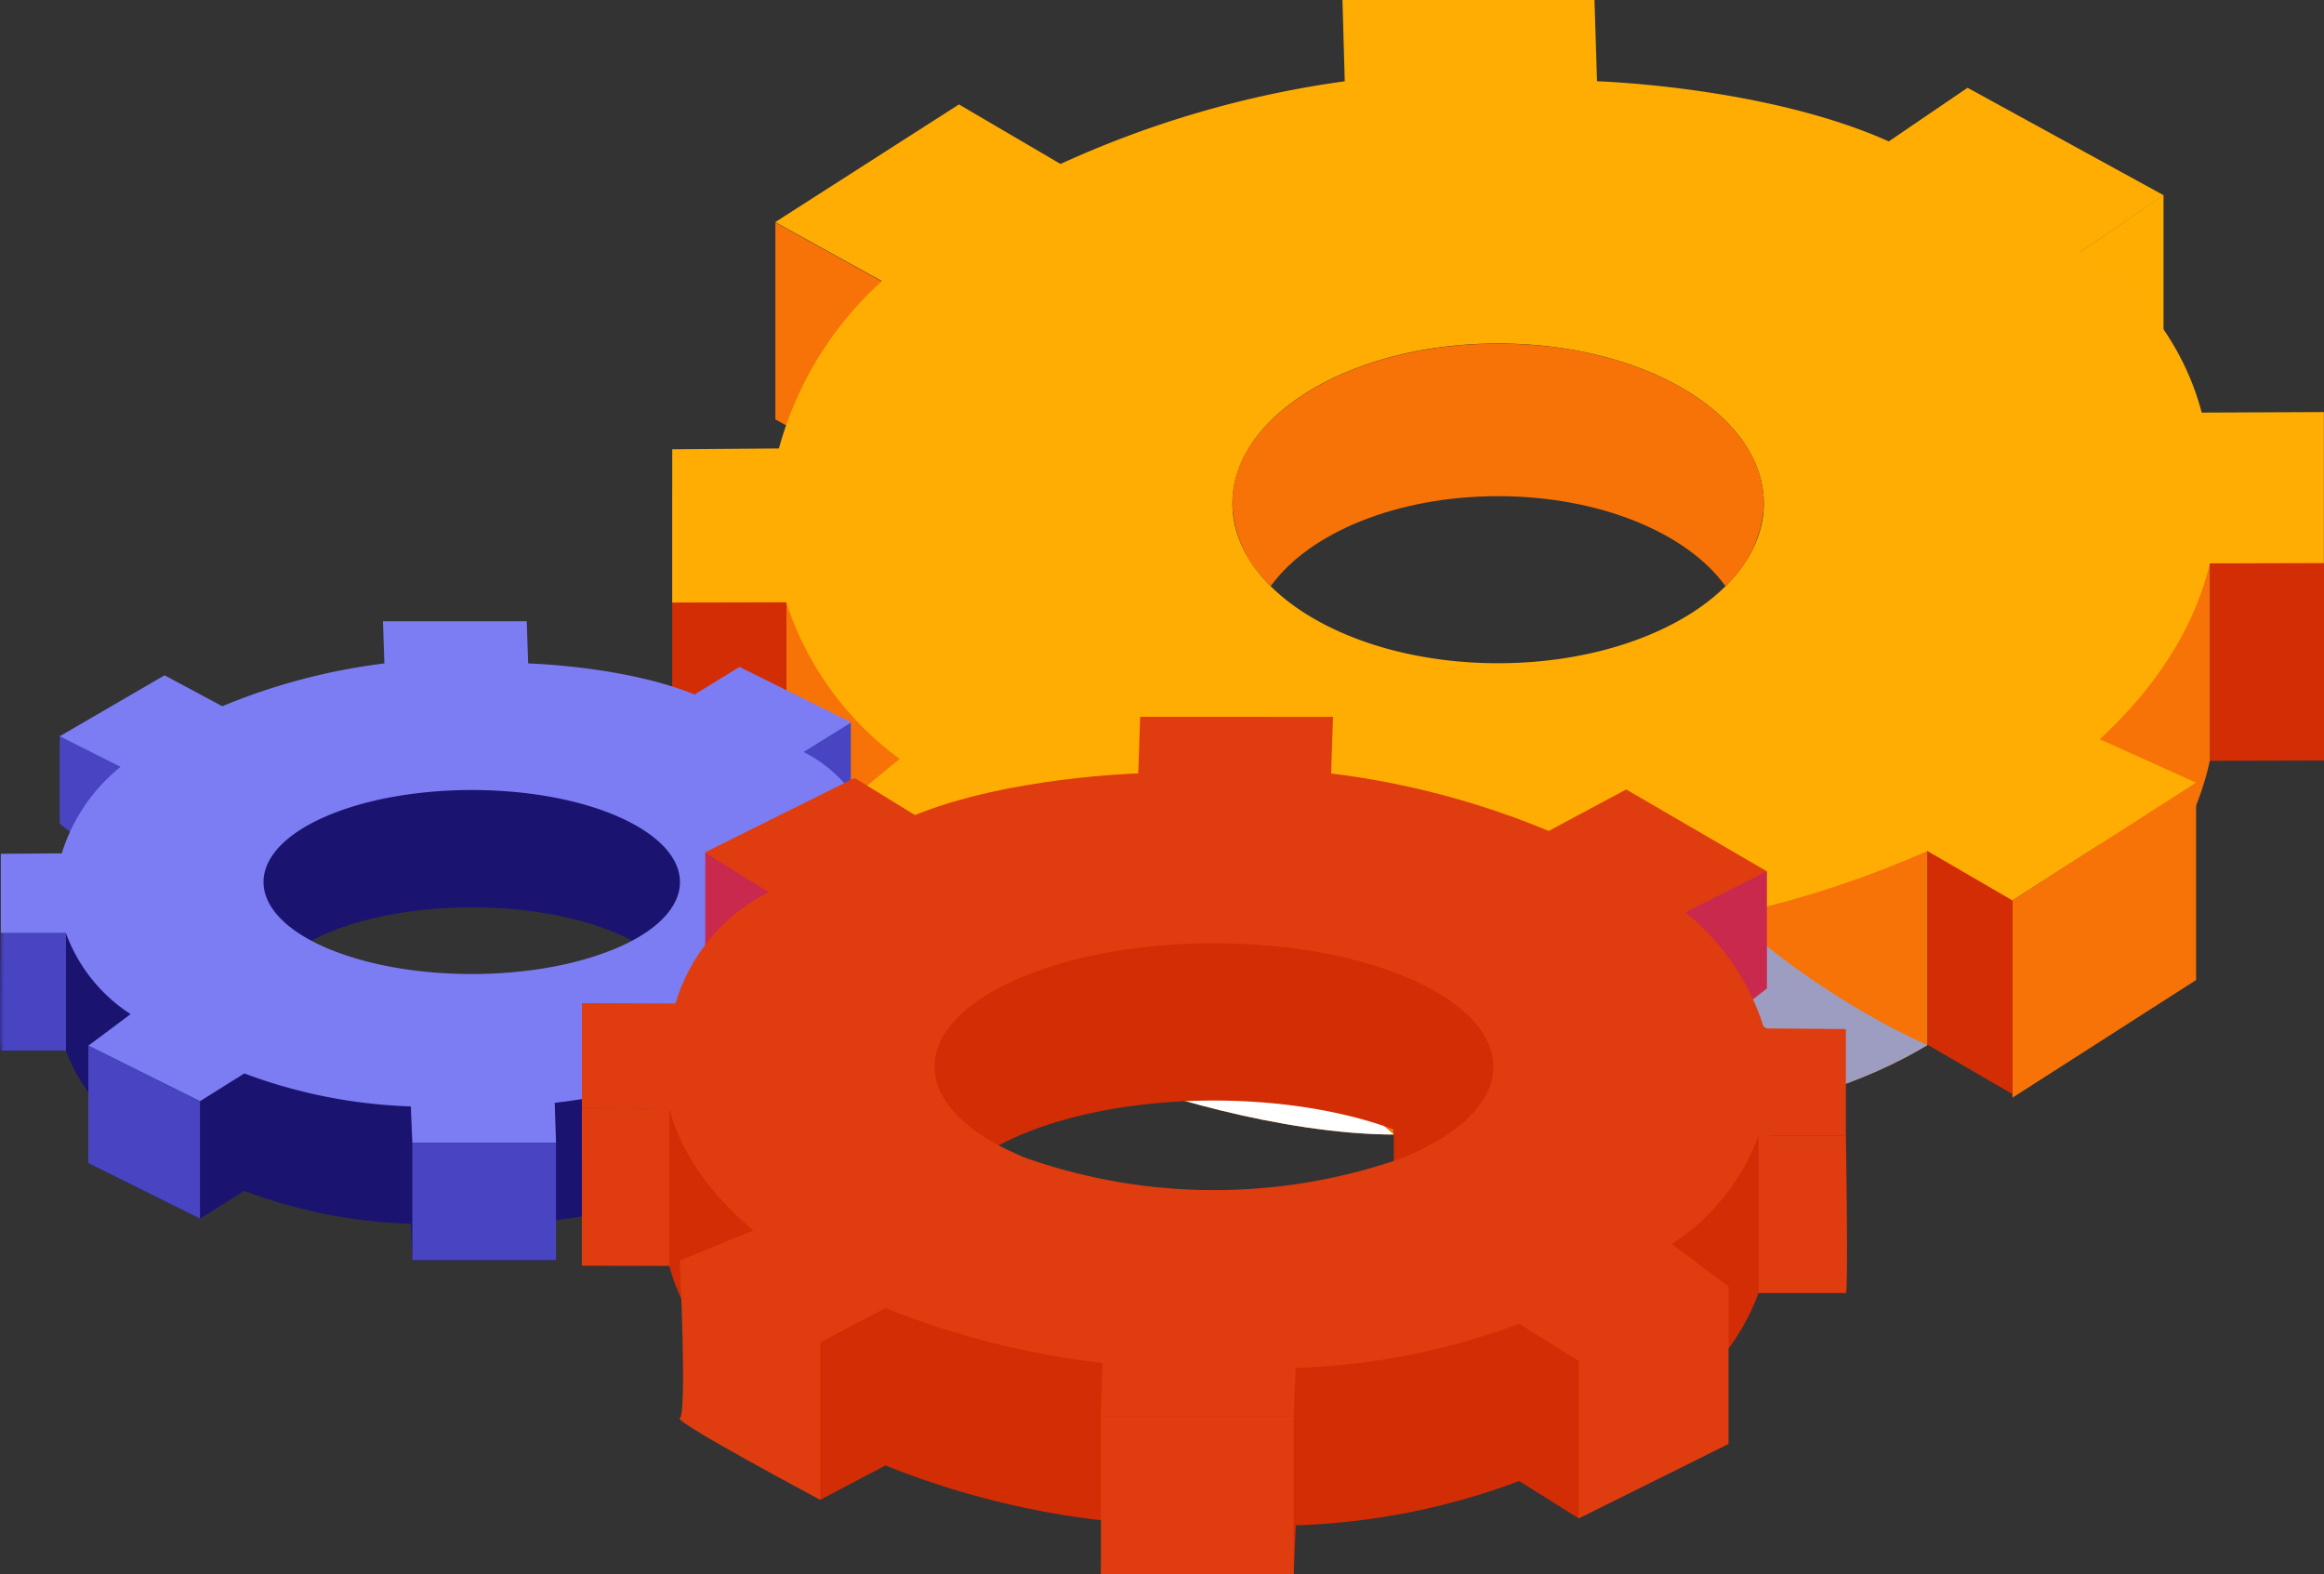 <svg id="Group_68" data-name="Group 68" xmlns="http://www.w3.org/2000/svg" xmlns:xlink="http://www.w3.org/1999/xlink" width="202.177" height="136.915" viewBox="0 0 202.177 136.915">
  <rect x="0" y="0" width="202.177" height="136.915" fill="#333333" stroke="none"/>
  <defs>
    <clipPath id="clip-path">
      <rect id="Rectangle_8977" data-name="Rectangle 8977" width="202.178" height="136.915" fill="none"/>
    </clipPath>
    <clipPath id="clip-path-2">
      <path id="Path_3" data-name="Path 3" d="M197.227,59.064V76.192l-9.28-5.144V53.918Z" transform="translate(-187.947 -53.918)" fill="none"/>
    </clipPath>
    <linearGradient id="linear-gradient" x1="-7.269" y1="5.278" x2="-7.23" y2="5.278" gradientUnits="objectBoundingBox">
      <stop offset="0" stop-color="#df3d0f"/>
      <stop offset="1" stop-color="#f77307"/>
    </linearGradient>
    <clipPath id="clip-path-3">
      <path id="Path_5" data-name="Path 5" d="M515.135,117.542a36.312,36.312,0,0,1-6.1,7.219v26.887c2.489-2.3,7.881-7.454,9.553-15.282V109.477a26.784,26.784,0,0,1-3.457,8.065" transform="translate(-509.039 -109.477)" fill="none"/>
    </clipPath>
    <linearGradient id="linear-gradient-2" x1="-19.124" y1="2.315" x2="-19.086" y2="2.315" xlink:href="#linear-gradient"/>
    <clipPath id="clip-path-4">
      <path id="Path_6" data-name="Path 6" d="M190.617,145.791c1.847,5.257,4.246,9.187,9.857,13.62V132.525c-5.611-4.435-8.009-8.365-9.857-13.622Z" transform="translate(-190.617 -118.903)" fill="none"/>
    </clipPath>
    <linearGradient id="linear-gradient-3" x1="-6.941" y1="2.326" x2="-6.904" y2="2.326" xlink:href="#linear-gradient"/>
    <clipPath id="clip-path-5">
      <path id="Path_7" data-name="Path 7" d="M487.82,199.891v17.181l15.972-10.231V189.66Z" transform="translate(-487.82 -189.66)" fill="none"/>
    </clipPath>
    <linearGradient id="linear-gradient-4" x1="-10.961" y1="2.512" x2="-10.939" y2="2.512" xlink:href="#linear-gradient"/>
    <clipPath id="clip-path-7">
      <path id="Path_9" data-name="Path 9" d="M398.4,186.02v26.615c11.348-.694,19.559-3.782,24.691-6.888V179.131A87.861,87.861,0,0,1,398.4,186.02" transform="translate(-398.396 -179.131)" fill="none"/>
    </clipPath>
    <linearGradient id="linear-gradient-5" x1="-5.791" y1="2.168" x2="-5.776" y2="2.168" xlink:href="#linear-gradient"/>
    <clipPath id="clip-path-9">
      <rect id="Rectangle_8948" data-name="Rectangle 8948" width="24.691" height="26.615" fill="none"/>
    </clipPath>
    <clipPath id="clip-path-10">
      <path id="Path_10" data-name="Path 10" d="M423.087,218.055c-5.133,3.106-13.344,6.193-24.691,6.888V198.327c9.4,13.283,24.691,19.728,24.691,19.728" transform="translate(-398.396 -198.327)" fill="none"/>
    </clipPath>
    <linearGradient id="linear-gradient-6" x1="-5.791" y1="2.47" x2="-5.776" y2="2.47" gradientUnits="objectBoundingBox">
      <stop offset="0" stop-color="#fff"/>
      <stop offset="0.041" stop-color="#fff"/>
      <stop offset="0.978" stop-color="#9d9dc2"/>
      <stop offset="1" stop-color="#9d9dc2"/>
    </linearGradient>
    <clipPath id="clip-path-11">
      <path id="Path_11" data-name="Path 11" d="M266.435,211.491c3.784,1.83,15.885,5.527,25.63,5.547V190.15c-9.746-.019-21.846-3.717-25.63-5.547Z" transform="translate(-266.435 -184.603)" fill="none"/>
    </clipPath>
    <linearGradient id="linear-gradient-7" x1="-3.731" y1="2.179" x2="-3.717" y2="2.179" xlink:href="#linear-gradient"/>
    <clipPath id="clip-path-13">
      <rect id="Rectangle_8952" data-name="Rectangle 8952" width="25.631" height="32.435" fill="none"/>
    </clipPath>
    <clipPath id="clip-path-14">
      <path id="Path_12" data-name="Path 12" d="M292.065,217.038c-9.745-.02-21.846-3.717-25.63-5.547V184.6c3.21,13.176,25.63,32.435,25.63,32.435" transform="translate(-266.435 -184.603)" fill="none"/>
    </clipPath>
    <linearGradient id="linear-gradient-8" x1="-3.731" y1="2.179" x2="-3.717" y2="2.179" gradientUnits="objectBoundingBox">
      <stop offset="0" stop-color="#9d9dc2"/>
      <stop offset="0.022" stop-color="#9d9dc2"/>
      <stop offset="0.959" stop-color="#fff"/>
      <stop offset="1" stop-color="#fff"/>
    </linearGradient>
    <clipPath id="clip-path-15">
      <path id="Path_14" data-name="Path 14" d="M200.133,215.615l17.032,9.33V207.657l-17.032-9.33Z" transform="translate(-200.133 -198.327)" fill="none"/>
    </clipPath>
    <linearGradient id="linear-gradient-9" x1="-4.217" y1="2.47" x2="-4.196" y2="2.47" xlink:href="#linear-gradient"/>
    <clipPath id="clip-path-17">
      <path id="Path_16" data-name="Path 16" d="M298.712,97.179a10.161,10.161,0,0,0,3.35,7.181c3.311-4.6,10.913-7.814,19.772-7.814s16.457,3.218,19.772,7.814a10.181,10.181,0,0,0,3.347-7.181c0-7.68-10.349-13.907-23.118-13.907S298.712,89.5,298.712,97.179" transform="translate(-298.712 -83.272)" fill="none"/>
    </clipPath>
    <linearGradient id="linear-gradient-10" x1="-2.319" y1="5.075" x2="-2.311" y2="5.075" xlink:href="#linear-gradient"/>
    <clipPath id="clip-path-19">
      <path id="Path_18" data-name="Path 18" d="M14.468,186.064l1.815,1.408,6.944-4.5-1.408-4.143-7.351-.361Z" transform="translate(-14.468 -178.464)" fill="none"/>
    </clipPath>
    <linearGradient id="linear-gradient-11" x1="-0.593" y1="8.089" x2="-0.552" y2="8.089" gradientUnits="objectBoundingBox">
      <stop offset="0" stop-color="#362e95"/>
      <stop offset="1" stop-color="#4945c2"/>
    </linearGradient>
    <clipPath id="clip-path-20">
      <path id="Path_19" data-name="Path 19" d="M183.244,175.467l-1.408,4.143,6.942,4.5,1.815-1.406v-7.6Z" transform="translate(-181.836 -175.107)" fill="none"/>
    </clipPath>
    <linearGradient id="linear-gradient-12" x1="-7.453" y1="8.225" x2="-7.412" y2="8.225" xlink:href="#linear-gradient-11"/>
    <clipPath id="clip-path-22">
      <rect id="Rectangle_8964" data-name="Rectangle 8964" width="12.497" height="10.208" fill="none"/>
    </clipPath>
    <linearGradient id="linear-gradient-13" x1="-2.87" y1="3.675" x2="-2.842" y2="3.675" xlink:href="#linear-gradient-11"/>
    <clipPath id="clip-path-23">
      <path id="Path_21" data-name="Path 21" d="M212.736,221.269v10.188H218.4V221.249Z" transform="translate(-212.736 -221.249)" fill="none"/>
    </clipPath>
    <linearGradient id="linear-gradient-14" x1="-13.478" y1="5.634" x2="-13.415" y2="5.634" xlink:href="#linear-gradient-11"/>
    <clipPath id="clip-path-24">
      <path id="Path_22" data-name="Path 22" d="M185.462,254.1V264.31s9.582-5.1,9.107-5.293,0-10.21,0-10.21Z" transform="translate(-185.462 -248.807)" fill="none"/>
    </clipPath>
    <linearGradient id="linear-gradient-15" x1="-6.946" y1="3.072" x2="-6.909" y2="3.072" xlink:href="#linear-gradient-11"/>
    <clipPath id="clip-path-25">
      <path id="Path_23" data-name="Path 23" d="M21.412,263.658l9.714,4.829v-10.21l-9.714-4.829Z" transform="translate(-21.412 -253.449)" fill="none"/>
    </clipPath>
    <linearGradient id="linear-gradient-16" x1="-0.791" y1="3.056" x2="-0.754" y2="3.056" xlink:href="#linear-gradient-11"/>
    <clipPath id="clip-path-26">
      <path id="Path_24" data-name="Path 24" d="M.072,226.18S0,230.6,0,233.628v.23a18.706,18.706,0,0,0,.072,2.534H5.737V226.18Z" transform="translate(0 -226.18)" fill="none"/>
    </clipPath>
    <linearGradient id="linear-gradient-17" x1="0" y1="5.459" x2="0.063" y2="5.459" xlink:href="#linear-gradient-11"/>
    <clipPath id="clip-path-28">
      <path id="Path_28" data-name="Path 28" d="M179.916,212.193c-.36-.127-.72-.281-1.064-.437-9.5-4.19-9.5-10.995,0-15.183,9.483-4.2,24.883-4.2,34.383,0,9.482,4.188,9.482,10.993,0,15.183-.377.17-.749.327-1.135.465a49.358,49.358,0,0,1-32.183-.028m9.7-38.461-.165,4.924c-.014,0-11.27.3-19.424,3.622l-5.255-3.226-13.035,6.482,5.573,3.45a15.865,15.865,0,0,0-8.118,9.682l-8.143-.029v9.127l7.6.029c.966,3.693,3.4,7.328,7.312,10.612l-6.4,2.631,12.221,7.105,5.67-2.985a73.052,73.052,0,0,0,18.9,4.782L186.2,234.6h16.769l.18-4.233a60.835,60.835,0,0,0,19.439-3.847l5.173,3.24,13.035-6.482-4.937-3.68a19,19,0,0,0,7.551-9.452h7.6v-9.254l-7.108-.057a20.9,20.9,0,0,0-6.87-10.1l7.105-3.566-12.234-7.118-6.745,3.608a72.236,72.236,0,0,0-18.928-5l.167-4.924Z" transform="translate(-141.052 -173.732)" fill="none"/>
    </clipPath>
    <linearGradient id="linear-gradient-18" x1="-0.46" y1="1.225" x2="-0.457" y2="1.225" gradientUnits="objectBoundingBox">
      <stop offset="0" stop-color="#f77307"/>
      <stop offset="1" stop-color="#df3d0f"/>
    </linearGradient>
    <clipPath id="clip-path-29">
      <rect id="Rectangle_8972" data-name="Rectangle 8972" width="16.769" height="13.7" fill="none"/>
    </clipPath>
    <linearGradient id="linear-gradient-19" x1="-5.711" y1="1" x2="-5.69" y2="1" xlink:href="#linear-gradient-18"/>
    <clipPath id="clip-path-30">
      <path id="Path_29" data-name="Path 29" d="M141.052,282.258h7.6v-13.67l-7.6-.029Z" transform="translate(-141.052 -268.559)" fill="none"/>
    </clipPath>
    <linearGradient id="linear-gradient-20" x1="-6.657" y1="2.959" x2="-6.609" y2="2.959" xlink:href="#linear-gradient-18"/>
    <clipPath id="clip-path-31">
      <path id="Path_30" data-name="Path 30" d="M164.743,319.24c-.638.261,12.221,7.105,12.221,7.105v-13.7l-12.221-7.105s.636,13.44,0,13.7" transform="translate(-164.72 -305.539)" fill="none"/>
    </clipPath>
    <linearGradient id="linear-gradient-21" x1="-4.55" y1="1.31" x2="-4.522" y2="1.31" xlink:href="#linear-gradient-18"/>
    <clipPath id="clip-path-32">
      <path id="Path_31" data-name="Path 31" d="M382.664,318.253v13.7l13.035-6.481v-13.7Z" transform="translate(-382.664 -311.771)" fill="none"/>
    </clipPath>
    <linearGradient id="linear-gradient-22" x1="-10.536" y1="1.24" x2="-10.508" y2="1.24" xlink:href="#linear-gradient-18"/>
    <clipPath id="clip-path-33">
      <path id="Path_32" data-name="Path 32" d="M426.27,275.181v13.7h7.6c.217,0,0-13.7,0-13.7Z" transform="translate(-426.27 -275.181)" fill="none"/>
    </clipPath>
    <linearGradient id="linear-gradient-23" x1="-19.564" y1="2.785" x2="-19.518" y2="2.785" xlink:href="#linear-gradient-18"/>
  </defs>
  <g id="Group_67" data-name="Group 67" clip-path="url(#clip-path)">
    <path id="Path_2" data-name="Path 2" d="M511.425,47.288V64.465l-7.28,4.97V52.259Z" transform="translate(-323.21 -30.317)" fill="#ffad00"/>
    <g id="Group_2" data-name="Group 2" transform="translate(67.453 19.351)">
      <g id="Group_1" data-name="Group 1" clip-path="url(#clip-path-2)">
        <rect id="Rectangle_8941" data-name="Rectangle 8941" width="9.28" height="22.274" transform="translate(0 0)" fill="url(#linear-gradient)"/>
      </g>
    </g>
    <path id="Path_4" data-name="Path 4" d="M535.657,136.035v17.338l9.932-.029V136.005Z" transform="translate(-343.413 -87.194)" fill="#d32d05"/>
    <g id="Group_4" data-name="Group 4" transform="translate(182.692 39.291)">
      <g id="Group_3" data-name="Group 3" clip-path="url(#clip-path-3)">
        <rect id="Rectangle_8942" data-name="Rectangle 8942" width="9.553" height="42.17" transform="translate(0 0)" fill="url(#linear-gradient-2)"/>
      </g>
    </g>
    <g id="Group_6" data-name="Group 6" transform="translate(68.412 42.674)">
      <g id="Group_5" data-name="Group 5" clip-path="url(#clip-path-4)">
        <rect id="Rectangle_8943" data-name="Rectangle 8943" width="9.857" height="40.509" transform="translate(0 0)" fill="url(#linear-gradient-3)"/>
      </g>
    </g>
    <g id="Group_8" data-name="Group 8" transform="translate(175.076 68.068)">
      <g id="Group_7" data-name="Group 7" clip-path="url(#clip-path-5)">
        <rect id="Rectangle_8944" data-name="Rectangle 8944" width="15.972" height="27.412" transform="translate(0)" fill="url(#linear-gradient-4)"/>
      </g>
    </g>
    <g id="Group_10" data-name="Group 10">
      <g id="Group_9" data-name="Group 9" clip-path="url(#clip-path)">
        <path id="Path_8" data-name="Path 8" d="M474.6,210.287V227.23l-7.4-4.3V205.982Z" transform="translate(-299.52 -132.056)" fill="#d32d05"/>
      </g>
    </g>
    <g id="Group_12" data-name="Group 12" transform="translate(142.982 64.289)">
      <g id="Group_11" data-name="Group 11" clip-path="url(#clip-path-7)">
        <rect id="Rectangle_8946" data-name="Rectangle 8946" width="24.691" height="33.505" transform="translate(0 0)" fill="url(#linear-gradient-5)"/>
      </g>
    </g>
    <g id="Group_19" data-name="Group 19">
      <g id="Group_18" data-name="Group 18" clip-path="url(#clip-path)">
        <g id="Group_17" data-name="Group 17" transform="translate(142.982 71.179)" style="mix-blend-mode: multiply;isolation: isolate">
          <g id="Group_16" data-name="Group 16">
            <g id="Group_15" data-name="Group 15" clip-path="url(#clip-path-9)">
              <g id="Group_14" data-name="Group 14">
                <g id="Group_13" data-name="Group 13" clip-path="url(#clip-path-10)">
                  <rect id="Rectangle_8947" data-name="Rectangle 8947" width="24.691" height="26.615" transform="translate(0 0)" fill="url(#linear-gradient-6)"/>
                </g>
              </g>
            </g>
          </g>
        </g>
      </g>
    </g>
    <g id="Group_21" data-name="Group 21" transform="translate(95.622 66.253)">
      <g id="Group_20" data-name="Group 20" clip-path="url(#clip-path-11)">
        <rect id="Rectangle_8950" data-name="Rectangle 8950" width="25.63" height="32.436" fill="url(#linear-gradient-7)"/>
      </g>
    </g>
    <g id="Group_28" data-name="Group 28">
      <g id="Group_27" data-name="Group 27" clip-path="url(#clip-path)">
        <g id="Group_26" data-name="Group 26" transform="translate(95.622 66.253)" style="mix-blend-mode: multiply;isolation: isolate">
          <g id="Group_25" data-name="Group 25">
            <g id="Group_24" data-name="Group 24" clip-path="url(#clip-path-13)">
              <g id="Group_23" data-name="Group 23">
                <g id="Group_22" data-name="Group 22" clip-path="url(#clip-path-14)">
                  <rect id="Rectangle_8951" data-name="Rectangle 8951" width="25.631" height="32.435" fill="url(#linear-gradient-8)"/>
                </g>
              </g>
            </g>
          </g>
        </g>
        <rect id="Rectangle_8953" data-name="Rectangle 8953" width="21.925" height="26.886" transform="translate(121.253 77.876)" fill="#d32d05"/>
        <rect id="Rectangle_8954" data-name="Rectangle 8954" width="9.934" height="26.887" transform="translate(58.478 42.679)" fill="#d32d05"/>
        <path id="Path_13" data-name="Path 13" d="M254.353,184.6v26.888l-6.764,4.656V189.259Z" transform="translate(-158.73 -118.35)" fill="#d32d05"/>
      </g>
    </g>
    <g id="Group_30" data-name="Group 30" transform="translate(71.827 71.179)">
      <g id="Group_29" data-name="Group 29" clip-path="url(#clip-path-15)">
        <rect id="Rectangle_8956" data-name="Rectangle 8956" width="17.032" height="26.618" transform="translate(0 0)" fill="url(#linear-gradient-9)"/>
      </g>
    </g>
    <g id="Group_32" data-name="Group 32">
      <g id="Group_31" data-name="Group 31" clip-path="url(#clip-path)">
        <path id="Path_15" data-name="Path 15" d="M296.007,35.889c-2.107-8-7.954-12.743-10.6-13.942l7.292-4.962-17.06-9.352L268.783,12.3C258.1,7.51,243.4,7.069,243.4,7.069L243.181,0H221.256l.2,7.07a88.2,88.2,0,0,0-24.726,7.192l-8.835-5.179L171.912,19.318l9.277,5.133a30.433,30.433,0,0,0-8.959,14.557l-9.281.073V52.413l9.918-.027a27.4,27.4,0,0,0,9.868,13.627l-6.43,5.277,17.013,9.329,6.774-4.639c3.755,1.818,15.736,5.523,25.412,5.548l.219,6.064h21.922l-.2-6.7a88.666,88.666,0,0,0,24.694-6.871l7.393,4.293,15.979-10.236-8.371-3.78c5.109-4.715,8.3-9.942,9.579-15.294l9.915-.026V35.842Zm-61.223,21.8c-12.766,0-23.1-6.212-23.1-13.895s10.338-13.92,23.1-13.92c12.789,0,23.127,6.234,23.127,13.92S247.573,57.69,234.784,57.69" transform="translate(-104.468 0.001)" fill="#ffad03"/>
      </g>
    </g>
    <g id="Group_34" data-name="Group 34" transform="translate(107.206 29.886)">
      <g id="Group_33" data-name="Group 33" clip-path="url(#clip-path-17)">
        <rect id="Rectangle_8958" data-name="Rectangle 8958" width="46.239" height="21.088" transform="translate(0 0)" fill="url(#linear-gradient-10)"/>
      </g>
    </g>
    <g id="Group_36" data-name="Group 36">
      <g id="Group_35" data-name="Group 35" clip-path="url(#clip-path)">
        <path id="Path_17" data-name="Path 17" d="M70.028,190.4l4.152-2.572L64.465,183l-3.914,2.4c-6.078-2.479-14.465-2.7-14.475-2.7l-.124-3.671H33.445l.124,3.671a53.818,53.818,0,0,0-14.1,3.722l-5.026-2.689-9.117,5.3,5.295,2.657c-2.976,2.395-5.009,2.361-5.5,4.257L.2,199.267v6.9H5.865a14.165,14.165,0,0,0,5.626,7.044l-3.678,2.742,9.714,4.829,3.856-2.415a45.312,45.312,0,0,0,14.484,2.867L36,224.384H48.5l-.114-3.469a54.408,54.408,0,0,0,14.083-3.563l4.223,2.224,9.107-5.293-4.769-1.962a15.8,15.8,0,0,0,5.451-7.908l5.665-.022v-6.8L77.057,193.7c-1.2-4.133-5.5-2.681-7.029-3.3M53.977,207.364c-.257.117-.525.233-.794.327-6.829,2.689-17.141,2.689-23.982.022-.287-.105-.566-.222-.846-.349-7.066-3.121-7.066-8.192,0-11.314s18.555-3.132,25.622,0,7.077,8.193,0,11.314" transform="translate(-0.128 -114.777)" fill="#1b1370"/>
      </g>
    </g>
    <g id="Group_38" data-name="Group 38" transform="translate(5.192 64.05)">
      <g id="Group_37" data-name="Group 37" clip-path="url(#clip-path-19)">
        <rect id="Rectangle_8960" data-name="Rectangle 8960" width="8.758" height="9.008" transform="translate(0)" fill="url(#linear-gradient-11)"/>
      </g>
    </g>
    <g id="Group_40" data-name="Group 40" transform="translate(65.26 62.845)">
      <g id="Group_39" data-name="Group 39" clip-path="url(#clip-path-20)">
        <rect id="Rectangle_8961" data-name="Rectangle 8961" width="8.757" height="9.006" transform="translate(0)" fill="url(#linear-gradient-12)"/>
      </g>
    </g>
    <g id="Group_42" data-name="Group 42">
      <g id="Group_41" data-name="Group 41" clip-path="url(#clip-path)">
        <path id="Path_20" data-name="Path 20" d="M70.028,161.953l4.152-2.572-9.715-4.831-3.914,2.4c-6.078-2.477-14.465-2.7-14.475-2.7l-.124-3.671H33.445l.124,3.671a53.719,53.719,0,0,0-14.1,3.722l-5.026-2.689-9.117,5.3,5.295,2.659a15.589,15.589,0,0,0-5.12,7.527l-5.3.042v6.9H5.865a14.144,14.144,0,0,0,5.626,7.044L7.813,187.5l9.714,4.829,3.856-2.415a45.385,45.385,0,0,0,14.484,2.868L36,195.94H48.5l-.114-3.471A54.351,54.351,0,0,0,62.466,188.9l4.223,2.227,9.107-5.295-4.769-1.961a15.816,15.816,0,0,0,5.451-7.909l5.665-.02v-6.8l-6.068.02a11.822,11.822,0,0,0-6.047-7.213M53.977,178.92c-.257.115-.525.232-.794.326-6.829,2.69-17.141,2.69-23.982.022-.287-.105-.566-.22-.846-.347-7.066-3.121-7.066-8.194,0-11.314s18.555-3.134,25.622,0,7.077,8.193,0,11.314" transform="translate(-0.128 -96.541)" fill="#7c7df3"/>
      </g>
    </g>
    <g id="Group_44" data-name="Group 44" transform="translate(35.872 99.399)">
      <g id="Group_43" data-name="Group 43" clip-path="url(#clip-path-22)">
        <rect id="Rectangle_8963" data-name="Rectangle 8963" width="12.497" height="10.208" transform="translate(0)" fill="url(#linear-gradient-13)"/>
      </g>
    </g>
    <g id="Group_46" data-name="Group 46" transform="translate(76.35 79.405)">
      <g id="Group_45" data-name="Group 45" clip-path="url(#clip-path-23)">
        <rect id="Rectangle_8965" data-name="Rectangle 8965" width="5.665" height="10.208" transform="translate(0)" fill="url(#linear-gradient-14)"/>
      </g>
    </g>
    <g id="Group_48" data-name="Group 48" transform="translate(66.561 89.296)">
      <g id="Group_47" data-name="Group 47" clip-path="url(#clip-path-24)">
        <rect id="Rectangle_8966" data-name="Rectangle 8966" width="9.582" height="15.502" transform="translate(0 0)" fill="url(#linear-gradient-15)"/>
      </g>
    </g>
    <g id="Group_50" data-name="Group 50" transform="translate(7.685 90.962)">
      <g id="Group_49" data-name="Group 49" clip-path="url(#clip-path-25)">
        <rect id="Rectangle_8967" data-name="Rectangle 8967" width="9.714" height="15.039" transform="translate(0)" fill="url(#linear-gradient-16)"/>
      </g>
    </g>
    <g id="Group_52" data-name="Group 52" transform="translate(0 81.175)">
      <g id="Group_51" data-name="Group 51" clip-path="url(#clip-path-26)">
        <rect id="Rectangle_8968" data-name="Rectangle 8968" width="5.737" height="10.211" transform="translate(0 0)" fill="url(#linear-gradient-17)"/>
      </g>
    </g>
    <g id="Group_54" data-name="Group 54">
      <g id="Group_53" data-name="Group 53" clip-path="url(#clip-path)">
        <path id="Path_25" data-name="Path 25" d="M147.877,231.592l-6.825,5.219v9.126l7.605.031c.966,3.693,3.4,7.33,7.312,10.612l-6.4,2.631,12.221,7.1,5.669-2.986a72.892,72.892,0,0,0,18.9,4.783l-.153,4.657h16.769l.179-4.232a60.862,60.862,0,0,0,19.439-3.849l5.173,3.24,13.036-6.481-4.937-3.681a18.985,18.985,0,0,0,7.551-9.451h7.6v-9.255l-6.594-4.445c-.662-2.548-3.389-2.5-7.384-5.715l7.105-3.566-12.235-7.117-6.745,3.608a72.232,72.232,0,0,0-18.928-5l.167-4.925H189.62l-.165,4.925c-.015,0-11.27.3-19.424,3.622l-5.255-3.226-13.035,6.481,5.573,3.452c-2.049.836-7.831-1.112-9.436,4.433m30.975,3.151c9.483-4.2,24.884-4.2,34.383,0,9.482,4.189,9.482,10.995,0,15.185-.376.169-.749.327-1.135.467-9.181,3.581-23.018,3.581-32.183-.029-.36-.127-.721-.281-1.065-.437-9.5-4.19-9.5-11,0-15.185" transform="translate(-90.429 -135.853)" fill="#d32d05"/>
        <path id="Path_26" data-name="Path 26" d="M407.307,211.152v10.2l-2.435,1.889-9.318-6.043,1.891-5.561Z" transform="translate(-253.592 -135.371)" fill="#c9294d"/>
        <path id="Path_27" data-name="Path 27" d="M170.958,206.64v10.2l2.435,1.887,9.318-6.043-1.892-5.561Z" transform="translate(-109.602 -132.478)" fill="#c9294d"/>
      </g>
    </g>
    <g id="Group_56" data-name="Group 56" transform="translate(50.623 62.352)">
      <g id="Group_55" data-name="Group 55" clip-path="url(#clip-path-28)">
        <rect id="Rectangle_8970" data-name="Rectangle 8970" width="109.966" height="60.863" transform="translate(0 0)" fill="url(#linear-gradient-18)"/>
      </g>
    </g>
    <g id="Group_58" data-name="Group 58" transform="translate(95.776 123.215)">
      <g id="Group_57" data-name="Group 57" clip-path="url(#clip-path-29)">
        <rect id="Rectangle_8971" data-name="Rectangle 8971" width="16.769" height="13.7" fill="url(#linear-gradient-19)"/>
      </g>
    </g>
    <g id="Group_60" data-name="Group 60" transform="translate(50.623 96.385)">
      <g id="Group_59" data-name="Group 59" clip-path="url(#clip-path-30)">
        <rect id="Rectangle_8973" data-name="Rectangle 8973" width="7.605" height="13.699" fill="url(#linear-gradient-20)"/>
      </g>
    </g>
    <g id="Group_62" data-name="Group 62" transform="translate(59.117 109.656)">
      <g id="Group_61" data-name="Group 61" clip-path="url(#clip-path-31)">
        <rect id="Rectangle_8974" data-name="Rectangle 8974" width="12.859" height="20.806" transform="translate(-0.615)" fill="url(#linear-gradient-21)"/>
      </g>
    </g>
    <g id="Group_64" data-name="Group 64" transform="translate(137.336 111.893)">
      <g id="Group_63" data-name="Group 63" clip-path="url(#clip-path-32)">
        <rect id="Rectangle_8975" data-name="Rectangle 8975" width="13.035" height="20.182" fill="url(#linear-gradient-22)"/>
      </g>
    </g>
    <g id="Group_66" data-name="Group 66" transform="translate(152.986 98.761)">
      <g id="Group_65" data-name="Group 65" clip-path="url(#clip-path-33)">
        <rect id="Rectangle_8976" data-name="Rectangle 8976" width="7.82" height="13.701" transform="translate(0)" fill="url(#linear-gradient-23)"/>
      </g>
    </g>
  </g>
</svg>
